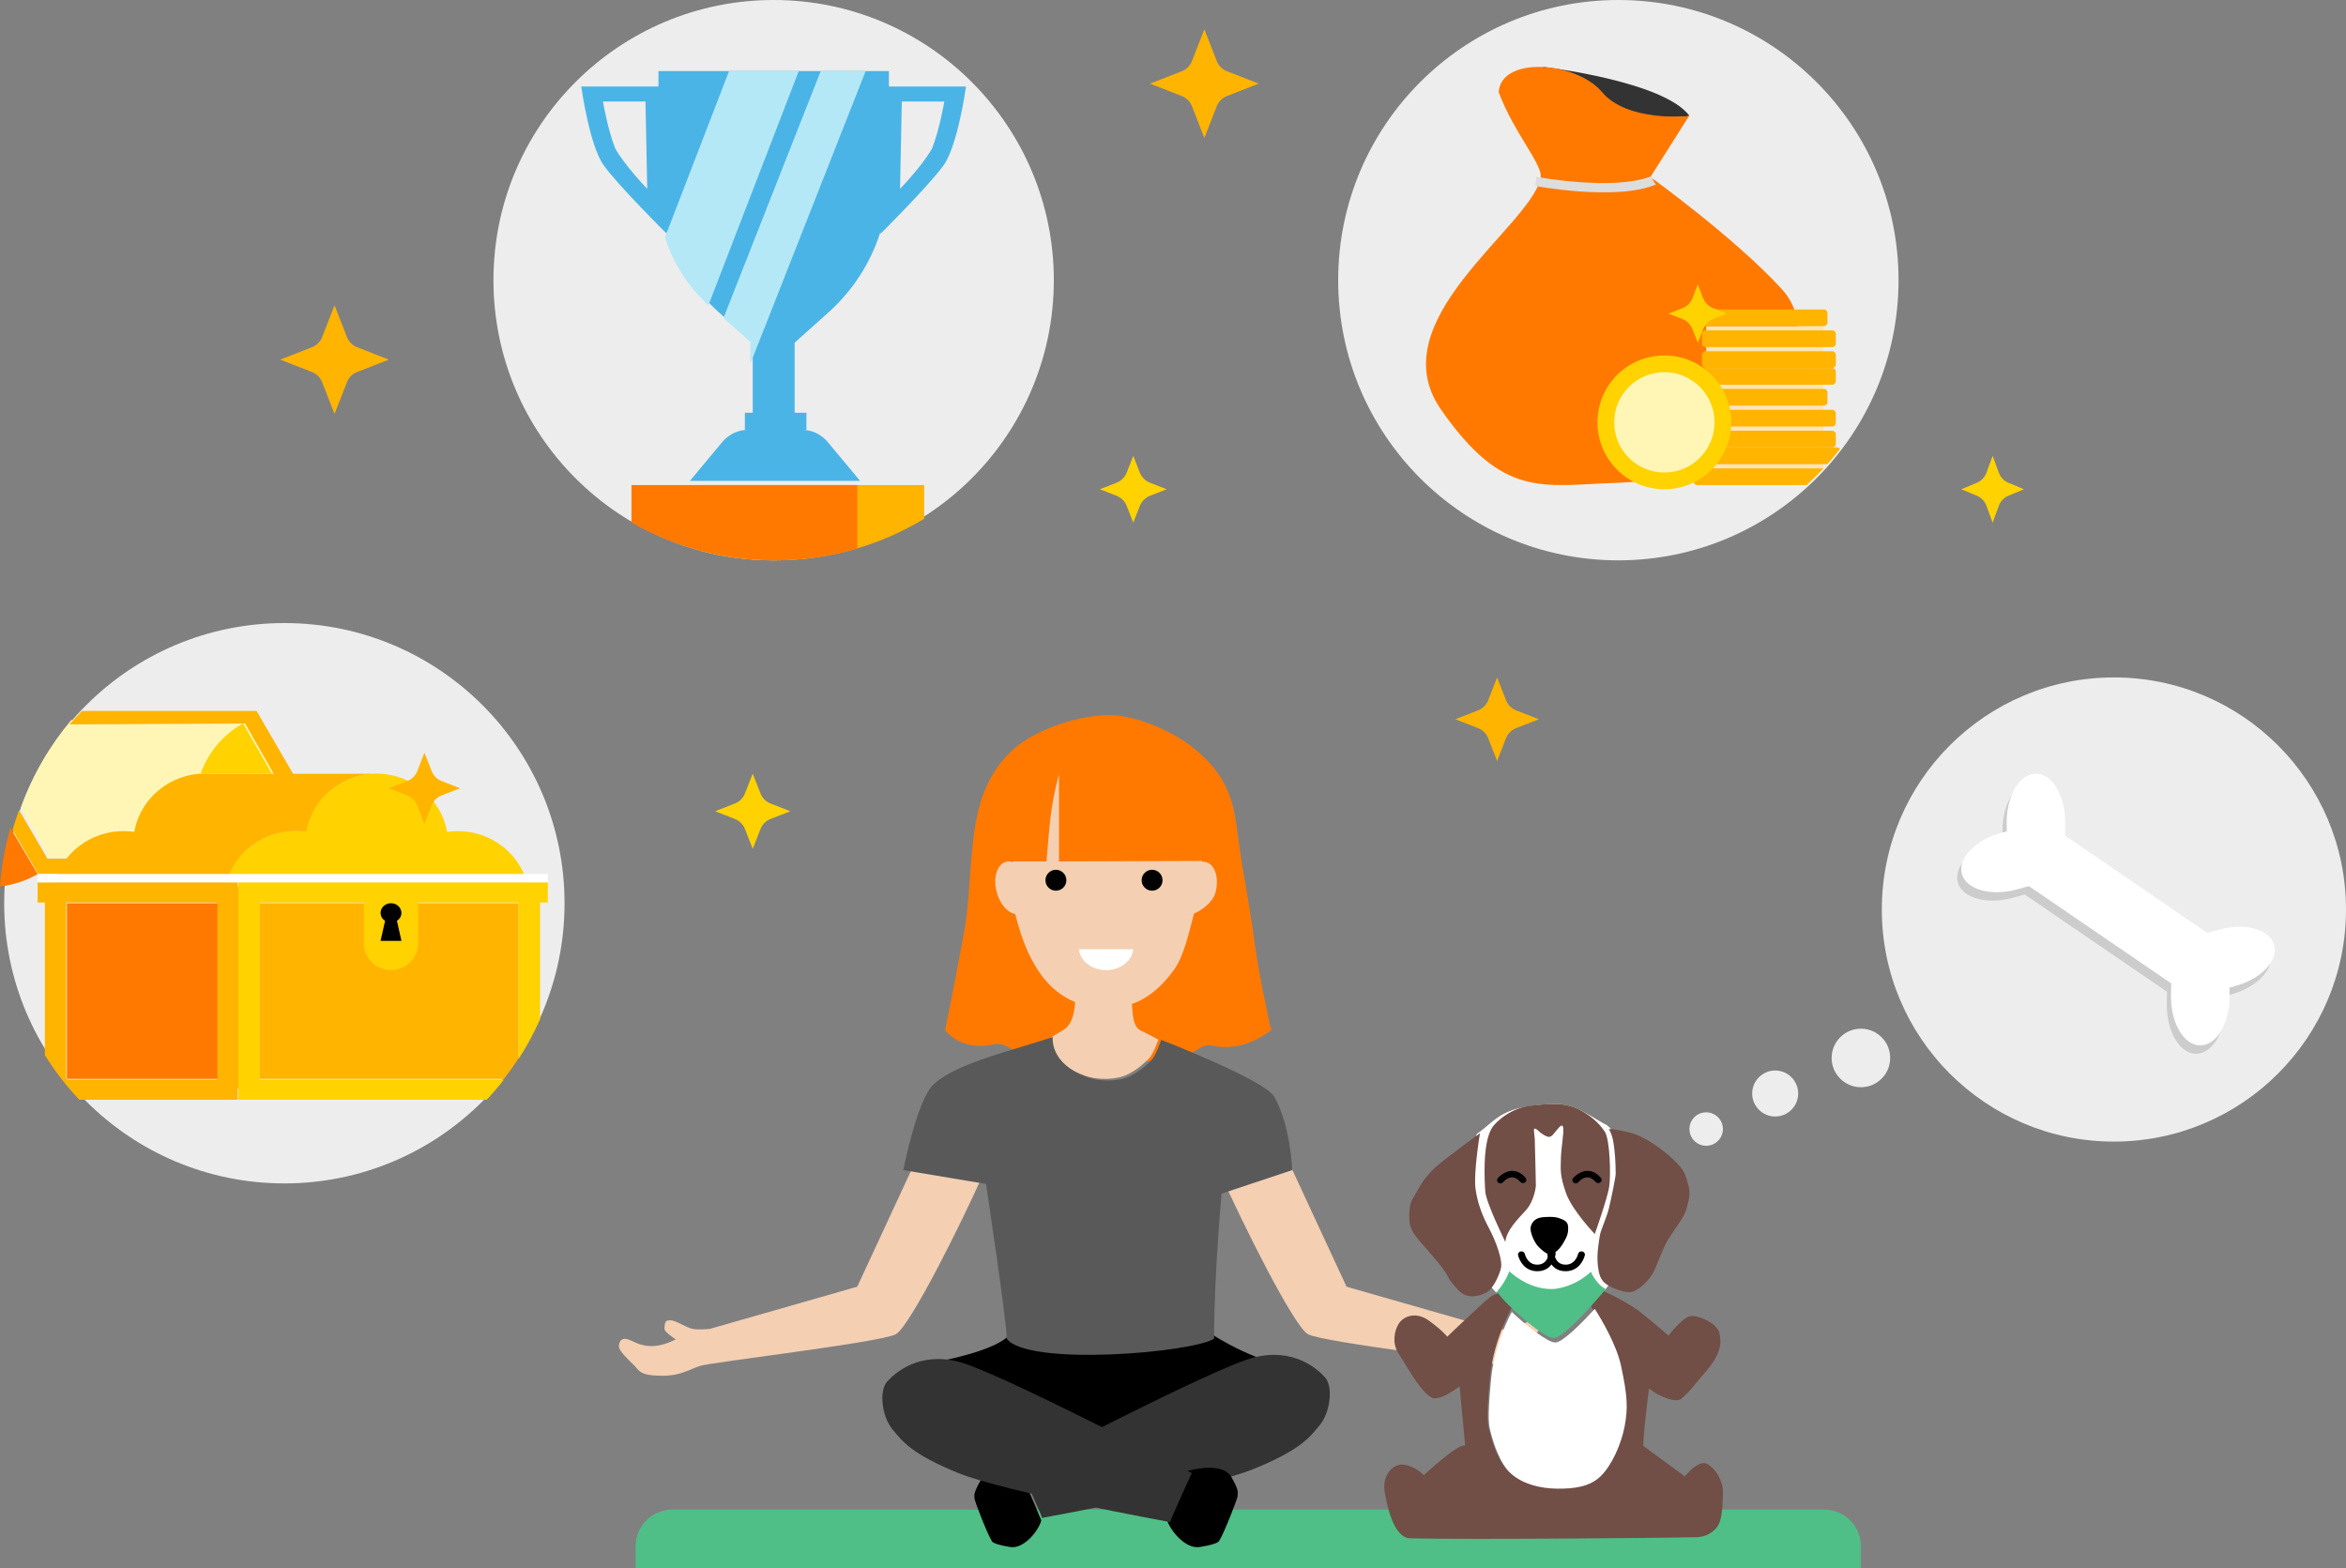 <?xml version="1.0" encoding="UTF-8"?>
<svg width="561px" height="375px" viewBox="0 0 561 375" version="1.1" xmlns="http://www.w3.org/2000/svg" xmlns:xlink="http://www.w3.org/1999/xlink">
    <rect x="0" y="0" width="561" height="375" fill="#808080" stroke="none"/>
    <title>program-vyhod</title>
    <g id="Page-2" stroke="none" stroke-width="1" fill="none" fill-rule="evenodd">
        <g id="why-orange-uprava" transform="translate(-90, -3014)">
            <g id="program-vyhod" transform="translate(90, 3014)">
                <path d="M445,369.777 C445,367.448 444.071,365.216 442.426,363.571 C440.78,361.922 438.547,361 436.221,361 L160.779,361 C158.451,361 156.218,361.922 154.57,363.571 C152.926,365.216 152,367.448 152,369.777 C152,372.594 152,375 152,375 L445,375 L445,369.777 Z" id="Path" fill="#50BE87"></path>
                <path d="M247.399,253.325 C254.695,253.923 271.827,254.485 281.442,253.325 C284.463,252.96 287.177,249.51 289.477,249.996 C296.996,251.595 301.74,247.889 304,246.359 C303.327,243.706 300.886,232.101 300.066,225.799 C298.632,214.856 297.332,209.781 296.216,201.259 C295.126,192.934 294.531,185.909 284.761,178.377 C280.716,175.258 272.064,171 265.154,171 C258.245,171 248.593,174.163 243.305,178.377 C238.016,182.592 234.815,188.714 233.42,196.285 C231.775,205.224 232.138,214.331 230.408,223.719 C228.1,236.269 226,246.359 226,246.359 C226,246.359 229.788,251.608 237.653,249.728 C240.824,248.97 243.943,253.04 247.399,253.325 Z" id="Path" fill="#FF7900"></path>
                <path d="M251,248.329 C251.782,247.81 252.81,247.117 253.619,246.718 C255.941,245.562 256.561,243.496 256.885,241.489 C257.372,238.722 256.995,236.062 256.938,236 L270.521,236 C270.115,236.059 270.521,237.702 270.656,239.883 C270.844,242.377 270.871,245.501 272.734,246.418 C274.002,247.049 275.866,247.985 277,248.6 C276.648,249.614 275.705,252.139 274.678,253.191 C273.166,254.753 270.574,256.875 268.011,257.545 C265.472,258.213 262.069,258.181 259.343,257.209 C252.161,254.64 251.107,250.166 251,248.329 Z" id="Path" fill="#F4CFB2"></path>
                <path d="M242.192,206.162 C244.104,191.867 253.534,181 264.864,181 C276.181,181 285.597,191.832 287.53,206.097 C287.831,206.072 288.132,206.097 288.425,206.175 C290.573,206.754 291.578,210.007 290.66,213.434 C289.991,215.928 287.112,217.836 285.518,218.466 C284.275,223.238 283.056,228.761 280.681,232.011 C274.688,240.208 268.895,240.883 265.21,240.99 C257.159,241.22 251.292,237.495 247.354,230.625 C245.16,226.8 243.976,223.247 242.769,218.566 C240.938,218.266 239.098,216.188 238.338,213.347 C237.425,209.92 238.423,206.667 240.573,206.088 C241.101,205.947 241.651,205.978 242.192,206.162 Z" id="Path" fill="#F4CFB2"></path>
                <path d="M271,227 C270.744,229.795 267.929,232 264.5,232 C261.071,232 258.256,229.795 258,227 L271,227 Z" id="Path" fill="#FFFFFF"></path>
                <path d="M275.5,213 C276.882,213 278,211.882 278,210.501 C278,209.12 276.882,208 275.5,208 C274.118,208 273,209.12 273,210.501 C273,211.882 274.118,213 275.5,213 Z" id="Path" fill="#000000" fill-rule="nonzero"></path>
                <path d="M252.5,213 C253.882,213 255,211.882 255,210.501 C255,209.12 253.882,208 252.5,208 C251.118,208 250,209.12 250,210.501 C250,211.882 251.118,213 252.5,213 Z" id="Path" fill="#000000" fill-rule="nonzero"></path>
                <path d="M237.013,206 L237.013,205.008 C237.013,205.008 236.349,197.075 244.628,185.836 C248.046,181.195 254.254,177.534 259.394,177.093 C262.995,176.784 267.713,177.281 271.148,178.024 C274.691,178.788 279.248,180.803 280.721,182.199 C287.191,188.324 290,205.874 290,205.874 L253.237,206 L253.237,185.174 C252.165,189.024 251.466,193.134 251.157,195.885 C250.787,199.185 250.256,206 250.256,206 L237.013,206 Z" id="Path" fill="#FF7900"></path>
                <path d="M218.471,313.467 C225.173,302.523 236.25,279.108 238.383,272.979 L239,271 L220.62,274.026 L204.992,307.702 L169.767,317.787 C169.767,317.787 166.953,318.084 165.598,317.787 C164.032,317.445 161.554,315.735 160.371,315.735 C159.433,315.735 158.894,315.735 158.894,317.787 C158.894,318.588 161.587,320.286 161.587,320.286 C161.587,320.286 158.837,321.881 155.885,321.902 C155.017,321.911 154.282,321.806 153.647,321.641 L153.103,324.18 L152.462,327.432 C153.293,328.354 154.271,329 158.488,329 C162.759,329 164.787,327.506 167.362,326.657 C170.164,325.735 210.111,321.1 214.163,319.101 C215.056,318.662 216.591,316.564 218.471,313.467 Z M153.647,321.641 C152.113,321.281 151.132,320.59 150.15,320.286 C148.752,319.859 148.046,320.643 148.001,321.902 C147.952,323.162 150.536,325.35 151.772,326.657 L152.462,327.432 L153.103,324.18 L153.647,321.641 Z M218.159,308.034 C218.159,308.119 218.16,308.207 218.167,308.295 L218.169,308.464 C218.167,308.321 218.16,308.177 218.159,308.034 Z M218.127,303.405 C218.12,303.621 218.115,303.842 218.114,304.056 C218.115,303.842 218.12,303.621 218.127,303.405 Z" id="Shape" fill="#F4CFB2"></path>
                <path d="M308.528,313.467 C301.824,302.525 290.747,279.108 288.614,272.98 L288,271 L306.379,274.026 L322.004,307.703 L357.234,317.79 C357.234,317.79 360.048,318.084 361.402,317.79 C362.967,317.446 365.446,315.735 366.631,315.735 C367.565,315.735 368.104,315.735 368.104,317.79 C368.104,318.588 365.412,320.286 365.412,320.286 C365.412,320.286 368.163,321.884 371.113,321.902 C371.981,321.911 372.716,321.806 373.355,321.641 L373.897,324.18 L374.538,327.432 C373.707,328.354 372.729,329 368.51,329 C364.241,329 362.214,327.508 359.638,326.657 C356.835,325.735 316.887,321.1 312.836,319.099 C311.941,318.661 310.406,316.564 308.528,313.467 Z M373.355,321.641 C374.887,321.279 375.867,320.588 376.85,320.286 C378.25,319.86 378.954,320.641 378.999,321.902 C379.048,323.162 376.466,325.35 375.226,326.657 L374.538,327.432 L373.897,324.18 L373.355,321.641 Z M308.842,308.034 C308.842,308.119 308.836,308.207 308.834,308.293 L308.829,308.464 C308.834,308.32 308.836,308.177 308.842,308.034 Z M308.874,303.405 C308.876,303.621 308.882,303.84 308.884,304.056 C308.882,303.84 308.876,303.621 308.874,303.405 Z" id="Shape" fill="#F4CFB2"></path>
                <path d="M223.889,325.675 C223.889,325.675 238.997,323.028 241.698,318.795 C257.078,318.795 288.11,318 288.11,318 C288.11,318 297.555,324.619 307,326.472 C293.508,332.293 266.253,345 266.253,345 L222,325.675 L223.889,325.675 Z" id="Path" fill="#000000"></path>
                <path d="M244.331,352.732 C244.331,352.732 236.607,350.374 234.446,354.121 C232.522,357.456 233.073,357.733 233.073,358.565 C233.073,358.845 235.809,366.236 237.19,368.569 C237.464,369.027 238.84,369.518 241.585,369.958 C244.904,370.488 248.492,365.885 249,363.568 C247.077,358.845 244.331,352.732 244.331,352.732 Z" id="Path" fill="#000000"></path>
                <path d="M249.15,363 C249.15,363 288.707,355.806 299.815,351.277 C310.924,346.744 313.091,343.816 315.529,340.884 C318.214,337.657 318.781,331.559 316.884,329.427 C314.988,327.297 309.298,322.233 299.815,324.63 C290.331,327.03 244,351.277 244,351.277 C244,351.277 249.421,363 249.15,363 Z" id="Path" fill="#333333"></path>
                <path d="M283.962,351.772 C283.962,351.772 292.169,349.284 294.464,353.241 C296.506,356.759 295.923,357.052 295.923,357.932 C295.923,358.225 293.014,366.025 291.548,368.486 C291.259,368.973 289.796,369.492 286.879,369.956 C283.352,370.515 279.54,365.657 279,363.21 C281.042,358.225 283.962,351.772 283.962,351.772 Z" id="Path" fill="#000000"></path>
                <path d="M279.851,364 C279.851,364 240.292,356.804 229.184,352.275 C218.077,347.746 215.908,344.814 213.469,341.886 C210.786,338.658 210.219,332.56 212.116,330.427 C214.011,328.294 219.701,323.234 229.184,325.63 C238.668,328.029 285,352.275 285,352.275 C285,352.275 279.579,364 279.851,364 Z" id="Path" fill="#333333"></path>
                <path d="M216,279.817 C216,279.817 219.31,262.912 223.28,259.27 C227.252,255.624 235.526,252.972 242.148,250.985 C248.766,248.994 251.743,248 251.743,248 C251.743,248 250.86,254.353 260.018,257.612 C262.721,258.575 266.083,258.607 268.623,257.942 C271.161,257.279 273.731,255.182 275.241,253.633 C276.529,252.314 277.668,248.663 277.668,248.663 C277.668,248.663 302.41,258.244 304.695,262.253 C308.667,269.21 309,279.817 309,279.817 L292.119,285.451 C292.119,285.451 290.319,305.112 290.319,320.146 C284.962,323.496 245.83,326.812 240.737,320.146 C240.737,315.861 235.782,283.13 235.782,283.13 L216,279.817 Z" id="Path" fill="#595959"></path>
                <path d="M402.085,334.478 C400.89,335.504 397.28,334.309 394.317,332.054 C392.712,344.995 392.975,345.791 392.975,345.791 L402.888,353.062 C402.888,353.062 406.134,348.92 408.249,350.102 C410.361,351.28 412.077,354.356 411.997,356.833 C411.921,359.312 411.979,363.757 410.391,365.453 C408.805,367.152 407.255,367.501 405.837,367.608 C404.418,367.713 351.577,368.235 337.244,367.875 C333.094,367.772 331.571,359.481 331.082,356.566 C330.696,354.269 331.662,351.267 334.296,350.369 C335.892,349.826 338.9,351.024 340.46,352.795 C349.883,344.164 350.374,345.791 350.374,345.791 L349.032,331.514 C349.032,331.514 344.264,335.267 342.336,334.21 C339.878,332.861 337.507,328.595 334.296,323.434 C332.881,321.155 333.423,318.09 334.564,316.431 C335.706,314.771 338.576,313.538 341.798,315.891 C345.023,318.245 346.087,319.662 346.087,319.662 C346.087,319.662 349.263,316.577 352.229,313.876 C354.1,312.172 356.526,309.652 357.722,309.476 C360.816,309.023 360.374,308 360.374,308 L362.161,311.584 C362.161,311.584 357.194,319.515 356.268,329.628 C355.34,339.743 355.784,340.644 356.268,342.56 C356.75,344.473 358.277,349.786 361.089,352.255 C363.904,354.725 367.921,355.723 371.809,355.755 C375.695,355.79 379.4,355.352 381.99,352.795 C384.581,350.235 386.801,345.217 387.617,340.941 C388.465,336.498 388.312,333.541 386.814,326.397 C385.377,319.547 379.578,311.042 379.578,311.042 L382.12,308.127 C382.12,308.127 388.658,310.979 392.217,313.747 C395.7,316.512 398.986,319.403 398.986,319.403 C398.986,319.403 402.439,314.782 404.476,314.705 C406.512,314.629 410.787,316.542 411.199,318.94 C411.612,321.342 411.793,323.798 406.954,329.107 C405.838,330.329 404.516,332.388 402.085,334.478 Z" id="Path" fill="#714E46"></path>
                <path d="M357.766,309.09 L356.306,307.466 C356.939,306.752 357.364,305.939 357.738,305.04 C359.349,301.188 357.068,297.6 355.581,294.16 C353.543,289.464 351.63,284.927 352.061,279.68 C352.202,277.991 352.434,276.315 352.632,274.63 C352.725,273.841 352.837,273.049 352.931,272.26 C352.966,271.971 352.945,271.349 353.234,271.123 C355.396,269.602 357.301,267.528 359.683,266.313 C362.668,264.791 365.738,264.461 369.033,264.142 C371.279,263.921 373.512,263.884 375.694,264.586 C378.755,265.57 381.449,267.646 384.304,269.109 C388.022,271.93 386.989,278.197 386.438,282.14 C385.837,286.424 385.368,288.227 384.172,292.555 C383.148,296.255 381.683,300.183 383.581,303.89 C383.963,304.638 384.85,305.752 385.366,306.382 L383.773,308.549 C383.773,308.549 380.925,307.257 380.325,306.787 C379.245,307.458 378.165,308.134 377.051,308.742 C375.801,309.418 374.524,310.034 373.237,310.631 C372.92,310.779 371.932,311.063 371.565,310.987 C370.631,310.796 369.728,310.467 368.823,310.156 C368.029,309.882 367.253,309.561 366.481,309.239 C365.254,308.725 362.814,307.95 361.879,306.787 C359.129,308.284 357.766,309.09 357.766,309.09 Z" id="Path" fill="#FFFFFF"></path>
                <path d="M359.964,297 C359.964,297 355.361,287.598 355.179,284.967 C354.993,282.331 354.518,273.742 356.639,269.956 C357.699,268.065 361.657,264.856 366.076,264.411 C370.497,263.969 373.842,263.462 377.641,265.358 C381.439,267.256 383.227,269.832 383.757,270.634 C384.991,272.505 385.22,281.017 384.819,283.747 C384.417,286.483 381.363,295.107 381.363,295.107 C381.363,295.107 375.918,289.457 374.452,285.237 C372.986,281.017 373.208,279.749 373.254,277.125 C373.3,274.497 374.076,270.634 373.786,269.552 C373.569,268.733 373.06,269.272 372.058,270.499 C371.059,271.726 371.193,271.601 370.596,271.849 C370.043,272.078 368.381,270.971 367.939,270.499 C367.7,270.245 367.104,269.692 366.875,269.956 C366.719,270.137 366.92,271.345 367.007,272.392 C367.114,275.328 367.273,283.612 367.273,283.612 C367.273,283.612 366.95,287.153 364.882,289.427 C362.811,291.701 360.242,294.232 359.964,297 Z" id="Path" fill="#714E46"></path>
                <path d="M353.906,271 C353.906,271 352.306,280.586 352.853,284.374 C353.405,288.161 354.63,291.016 356.144,293.869 C357.656,296.722 359.427,301.363 358.907,303.363 C358.386,305.364 356.931,308.217 355.617,308.979 C354.302,309.743 351,311.071 348.645,308.446 C346.288,305.819 346.896,306.284 345.75,304.432 C344.6,302.583 342.779,300.605 341.013,298.549 C339.245,296.492 337.247,294.545 337.063,292.132 C336.881,289.715 337.063,287.803 337.983,286.381 C338.905,284.957 340.209,281.813 343.248,279.16 C346.288,276.506 353.906,271 353.906,271 Z" id="Path" fill="#714E46"></path>
                <path d="M384.744,270.002 C384.744,270.002 385.195,270.758 385.519,271.845 C385.797,272.781 385.948,274.002 386.042,274.797 C386.378,277.641 386.338,280.307 386.358,280.669 C386.392,281.41 385.247,286.825 384.744,288.936 C384.242,291.05 382.797,294.134 382.597,295.339 C382.394,296.54 381.815,299.795 382.059,302.271 C382.302,304.746 382.709,306.3 384.476,307.337 C386.243,308.374 388.894,309.244 390.252,308.938 C391.608,308.632 394.377,306.486 395.622,303.739 C396.868,300.99 397.645,298.45 398.981,296.271 C400.31,294.094 402.796,291.045 403.278,289.069 C403.762,287.095 404.391,285.672 403.681,283.204 C402.97,280.735 402.823,279.805 400.189,277.337 C397.561,274.867 393.265,271.68 389.579,270.803 C385.894,269.925 384.744,270.002 384.744,270.002 Z" id="Path" fill="#714E46"></path>
                <path d="M370.727,299.992 C370.001,300.128 368.092,298.521 367.426,297.582 C366.675,296.523 365.77,294.444 366.053,293.327 C366.324,292.255 367.114,291.451 368.251,291.196 C369.389,290.945 371.824,290.878 372.926,291.341 C373.633,291.635 374.91,291.907 374.987,293.327 C375.078,295.024 374.686,295.754 373.889,297.154 C372.962,298.777 371.771,299.796 370.727,299.992 Z" id="Path" fill="#000000"></path>
                <path d="M370.003,299.85 C370.003,299.85 370.411,304.056 374.447,303.999 C377.485,303.955 378.655,301.423 378.974,300.224 C379.088,299.804 378.819,299.377 378.38,299.268 C377.937,299.163 377.487,299.418 377.377,299.838 C377.16,300.64 376.451,302.404 374.424,302.431 C371.844,302.468 371.646,299.719 371.646,299.719 C371.607,299.288 371.212,298.968 370.755,299.003 C370.304,299.039 369.964,299.418 370.003,299.85 Z" id="Path" fill="#000000"></path>
                <path d="M370.353,299.719 C370.353,299.719 370.155,302.468 367.575,302.431 C365.548,302.404 364.839,300.64 364.622,299.838 C364.511,299.418 364.061,299.163 363.619,299.268 C363.181,299.377 362.912,299.804 363.026,300.224 C363.345,301.423 364.515,303.955 367.553,303.999 C371.587,304.056 371.997,299.85 371.997,299.85 C372.036,299.418 371.698,299.039 371.243,299.003 C370.79,298.968 370.391,299.288 370.353,299.719 Z" id="Path" fill="#000000"></path>
                <path d="M377.449,282.702 C377.449,282.702 378.424,281.449 379.749,281.549 C380.318,281.595 380.928,281.918 381.569,282.651 C381.854,282.979 382.364,283.023 382.708,282.75 C383.05,282.477 383.099,281.988 382.814,281.662 C381.801,280.504 380.781,280.079 379.88,280.01 C377.769,279.846 376.171,281.751 376.171,281.751 C375.896,282.087 375.959,282.577 376.313,282.836 C376.663,283.099 377.174,283.039 377.449,282.702 Z" id="Path" fill="#000000"></path>
                <path d="M359.451,282.702 C359.451,282.702 360.423,281.449 361.748,281.549 C362.318,281.595 362.929,281.918 363.568,282.651 C363.856,282.979 364.366,283.023 364.708,282.75 C365.052,282.477 365.098,281.988 364.813,281.662 C363.8,280.504 362.783,280.079 361.881,280.01 C359.771,279.846 358.171,281.751 358.171,281.751 C357.895,282.087 357.961,282.577 358.311,282.836 C358.665,283.099 359.175,283.039 359.451,282.702 Z" id="Path" fill="#000000"></path>
                <path d="M360.919,304 C360.919,304 365.17,308.268 371.002,308.265 C372.851,308.265 376.931,307.39 380.422,304.133 C381.918,307.409 384,308.265 384,308.265 C384,308.265 374.249,320.053 371.532,320 C368.777,319.943 358.779,310.759 358,308.8 C360.011,306.687 360.919,304 360.919,304 Z" id="Path" fill="#50BE87"></path>
                <path d="M381.361,313 C383.133,315.796 386.588,321.688 387.658,326.694 C389.182,333.823 389.339,336.777 388.476,341.212 C387.644,345.48 385.384,350.489 382.746,353.043 C380.106,355.594 376.335,356.033 372.378,355.998 C368.419,355.966 364.328,354.97 361.461,352.504 C358.597,350.04 357.043,344.737 356.552,342.827 C356.059,340.915 355.607,340.015 356.552,329.921 C357.221,322.731 359.984,316.642 361.515,313.737 C364.991,317.026 370.039,321.009 371.89,321.047 C373.629,321.082 378.191,316.464 381.361,313 Z" id="Path" fill="#FFFFFF"></path>
                <path d="M407.999,274 C410.211,274 412,272.209 412,270.001 C412,267.791 410.211,266 407.999,266 C405.792,266 404,267.791 404,270.001 C404,272.209 405.792,274 407.999,274 Z" id="Path" fill="#EDEDED" fill-rule="nonzero"></path>
                <path d="M424.501,267 C427.536,267 430,264.538 430,261.499 C430,258.463 427.536,256 424.501,256 C421.463,256 419,258.463 419,261.499 C419,264.538 421.463,267 424.501,267 Z" id="Path" fill="#EDEDED" fill-rule="nonzero"></path>
                <path d="M445.001,260 C448.867,260 452,256.867 452,253.001 C452,249.136 448.867,246 445.001,246 C441.135,246 438,249.136 438,253.001 C438,256.867 441.135,260 445.001,260 Z" id="Path" fill="#EDEDED" fill-rule="nonzero"></path>
                <path d="M505.499,273 C536.151,273 561,248.151 561,217.499 C561,186.847 536.151,162 505.499,162 C474.847,162 450,186.847 450,217.499 C450,248.151 474.847,273 505.499,273 Z" id="Path" fill="#EDEDED" fill-rule="nonzero"></path>
                <path d="M478.877,200.834 C478.877,200.129 478.851,199.237 478.851,198.642 C478.851,192.217 482.011,187 485.849,187 C489.713,187 492.852,192.217 492.852,198.642 C492.852,199.697 492.825,201.826 492.825,201.826 L526.825,225.086 C527.366,224.941 528.936,224.509 529.826,224.27 C536.016,222.608 541.855,224.294 542.853,228.035 C543.854,231.777 539.639,236.164 533.446,237.828 C533.095,237.926 532.609,238.048 532.124,238.168 C532.124,238.873 532.151,239.764 532.151,240.362 C532.151,246.786 529.016,252 525.151,252 C521.283,252 518.148,246.786 518.148,240.362 C518.148,239.307 518.202,237.177 518.202,237.177 L518.202,237.167 L484.175,213.914 C483.66,214.052 482.064,214.491 481.174,214.733 C474.986,216.395 469.145,214.708 468.147,210.965 C467.146,207.223 471.363,202.834 477.551,201.174 C477.903,201.078 478.391,200.953 478.877,200.834 Z" id="Path" fill="#CCCCCC"></path>
                <path d="M479.879,198.832 C479.879,198.127 479.849,197.235 479.849,196.64 C479.849,190.215 483.014,185 486.852,185 C490.716,185 493.851,190.215 493.851,196.64 C493.851,197.694 493.825,199.824 493.825,199.824 L527.827,223.083 C528.365,222.939 529.934,222.506 530.826,222.268 C537.015,220.605 542.852,222.291 543.854,226.033 C544.852,229.777 540.635,234.161 534.447,235.825 C534.095,235.923 533.61,236.045 533.124,236.165 C533.124,236.87 533.151,237.761 533.151,238.359 C533.151,244.783 530.014,250 526.15,250 C522.285,250 519.15,244.783 519.15,238.359 C519.15,237.304 519.204,235.174 519.204,235.174 L519.204,235.164 L485.175,211.911 C484.661,212.051 483.068,212.488 482.177,212.731 C475.985,214.393 470.148,212.705 469.146,208.962 C468.148,205.221 472.365,200.834 478.554,199.172 C478.905,199.076 479.391,198.951 479.879,198.832 Z" id="Path" fill="#FFFFFF"></path>
                <path d="M68,283 C105.004,283 135,253.003 135,216 C135,178.997 105.004,149 68,149 C30.997,149 1,178.997 1,216 C1,253.003 30.997,283 68,283 Z" id="Path" fill="#EDEDED" fill-rule="nonzero"></path>
                <path d="M2.499,198 L9,209.042 C6.161,210.659 3.094,211.629 0,212 C0.341,207.182 1.193,202.501 2.499,198 Z" id="Path" fill="#FF7900"></path>
                <path d="M17.018,172.213 L58.893,172 L77,204.648 L11.76,205 L5,193.123 C7.763,185.406 11.867,178.338 17.018,172.213 Z" id="Path" fill="#FFF6B6"></path>
                <path d="M19.604,170 L61.341,170 L84,209 L9.109,209 L3,198.507 C3.457,196.88 3.996,195.28 4.561,193.706 L11.342,205.337 L76.788,204.992 L58.624,173.021 L16.616,173.23 C17.585,172.121 18.581,171.041 19.604,170 Z" id="Path" fill="#FFB400"></path>
                <path d="M10.724,252.317 L10.724,215.822 L9,215.822 L9,211 L56.838,211 L56.838,212.035 L57,212.035 L57,260.331 L56.838,260.331 L56.838,263 L18.966,263 C15.869,259.731 13.121,256.152 10.724,252.317 Z M51.882,215.822 L15.842,215.822 L15.842,258.181 L51.882,258.181 L51.882,215.822 Z" id="Shape" fill="#FFB400"></path>
                <path d="M124,253.108 C122.895,254.792 121.737,256.423 120.498,258 L62,258 L62,216 L124,216 L124,253.108 Z" id="Path" fill="#FFB400"></path>
                <path d="M116.372,263 L57,263 L57,211 L131,211 L131,215.822 L129.144,215.822 L129.144,243.746 C127.666,247.062 125.97,250.238 124.008,253.247 L124.008,215.822 L62.109,215.822 L62.109,258.181 L120.512,258.181 C119.195,259.854 117.824,261.462 116.372,263 Z" id="Path" fill="#FFD200"></path>
                <path d="M65,185 L49.513,185 C49.139,184.977 48.761,184.966 48.381,184.966 C48.253,184.966 48.127,184.967 48,184.97 C49.715,180.105 53.17,175.8 58.11,173 L65,185 Z" id="Path" fill="#FFD200"></path>
                <polygon id="Path" fill="#FF7900" fill-rule="nonzero" points="52 216 16 216 16 258 52 258"></polygon>
                <path d="M87,225.559 L87,212 L100,212 L100,225.559 C100,229.115 97.088,232 93.499,232 C89.912,232 87,229.115 87,225.559 Z" id="Path" fill="#FFD200"></path>
                <path d="M92.079,220.211 C91.433,219.793 91.01,219.098 91.01,218.312 C91.01,217.037 92.125,216 93.499,216 C94.875,216 95.99,217.037 95.99,218.312 C95.99,219.098 95.567,219.793 94.921,220.211 L96,225 L91,225 L92.079,220.211 Z" id="Path" fill="#000000"></path>
                <path d="M54,211 C56.015,203.937 62.651,198.75 70.516,198.75 C71.393,198.75 72.255,198.814 73.096,198.939 C74.469,191.03 81.52,185 89.999,185 C98.479,185 105.529,191.03 106.903,198.939 C107.744,198.814 108.606,198.75 109.483,198.75 C117.349,198.75 123.984,203.937 126,211 L54,211 Z" id="Path" fill="#FFD200"></path>
                <path d="M54.089,211 L13,211 C15.017,203.937 21.66,198.75 29.534,198.75 C30.412,198.75 31.275,198.814 32.116,198.939 C33.491,191.03 40.549,185 49.038,185 C49.415,185 49.791,185.012 50.164,185.036 L89,185.036 C81.02,185.541 74.519,191.383 73.205,198.939 C72.363,198.814 71.5,198.75 70.622,198.75 C62.748,198.75 56.106,203.937 54.089,211 Z" id="Path" fill="#FFB400"></path>
                <polygon id="Path" fill="#FFFFFF" points="131 209 9 209 9 211 131 211"></polygon>
                <path d="M387,134 C424.002,134 454,104.003 454,67 C454,29.997 424.002,0 387,0 C349.994,0 320,29.997 320,67 C320,104.003 349.994,134 387,134 Z" id="Path" fill="#EDEDED" fill-rule="nonzero"></path>
                <path d="M369,16 C369,16 397.839,19.353 404,27.7 C397.12,28.963 372.533,26.451 369,16 Z" id="Path" fill="#333333"></path>
                <path d="M368.412,42.675 C365.602,54.527 329.816,76.658 344.541,97.874 C359.426,119.317 368.859,116.066 386.146,115.483 C403.432,114.901 412.247,110.63 416.837,105.662 C421.427,100.695 437.301,81.375 426.043,69.089 C414.785,56.803 394.671,42.336 394.671,42.336 L403.88,27.774 C403.88,27.774 389.16,29.271 383.09,22.017 C377.018,14.764 359.017,13.26 358.37,22.017 C362.097,32.017 369.155,39.546 368.412,42.675 Z" id="Path" fill="#FF7900"></path>
                <path d="M367,44.447 C367,44.447 386.509,48.158 396,44.107 C396,44.107 395.389,43.409 395.262,43.058 C395.14,42.725 395.237,42 395.237,42 C386.233,45.845 367.316,42.275 367.316,42.275 C367.316,42.275 367.394,42.952 367.346,43.285 C367.294,43.646 367,44.447 367,44.447 Z" id="Path" fill="#DDDDDD"></path>
                <polygon id="Path" fill="#FFE3B9" fill-rule="nonzero" points="436 78 408 78 408 112 436 112"></polygon>
                <path d="M432.006,116 L405.859,116 C405.376,116 405,115.622 405,115.156 C405,114.475 405,113.522 405,112.845 C405,112.376 405.376,112 405.859,112 C410.364,112 431.172,112 435.677,112 C435.787,112 435.893,112.021 436,112.061 C434.714,113.43 433.371,114.743 432.006,116 Z" id="Path" fill="#FFB400"></path>
                <path d="M436.977,111 L409.848,111 C409.37,111 409,110.622 409,110.156 C409,109.475 409,108.525 409,107.844 C409,107.379 409.37,107 409.848,107 C414.276,107 434.88,107 439.335,107 C439.602,107 439.868,107.138 440,107.349 C439.044,108.602 438.038,109.819 436.977,111 Z" id="Path" fill="#FFB400"></path>
                <path d="M439,103.843 C439,103.376 438.61,103 438.132,103 C433.568,103 412.428,103 407.867,103 C407.387,103 407,103.376 407,103.843 C407,104.523 407,105.477 407,106.157 C407,106.623 407.387,107 407.867,107 C412.428,107 433.568,107 438.132,107 C438.61,107 439,106.623 439,106.157 C439,105.477 439,104.523 439,103.843 Z" id="Path" fill="#FFB400"></path>
                <path d="M439,98.843 C439,98.376 438.613,98 438.132,98 C433.572,98 412.432,98 407.868,98 C407.39,98 407,98.376 407,98.843 C407,99.523 407,100.477 407,101.157 C407,101.623 407.39,102 407.868,102 C412.432,102 433.572,102 438.132,102 C438.613,102 439,101.623 439,101.157 C439,100.477 439,99.523 439,98.843 Z" id="Path" fill="#FFB400"></path>
                <path d="M437,93.843 C437,93.377 436.611,93 436.132,93 C431.57,93 410.428,93 405.868,93 C405.387,93 405,93.377 405,93.843 C405,94.523 405,95.477 405,96.157 C405,96.624 405.387,97 405.868,97 C410.428,97 431.57,97 436.132,97 C436.611,97 437,96.624 437,96.157 C437,95.477 437,94.523 437,93.843 Z" id="Path" fill="#FFB400"></path>
                <path d="M439,88.843 C439,88.377 438.61,88 438.132,88 C433.568,88 412.428,88 407.867,88 C407.387,88 407,88.377 407,88.843 C407,89.523 407,90.477 407,91.157 C407,91.624 407.387,92 407.867,92 C412.428,92 433.568,92 438.132,92 C438.61,92 439,91.624 439,91.157 C439,90.477 439,89.523 439,88.843 Z" id="Path" fill="#FFB400"></path>
                <path d="M439,84.843 C439,84.377 438.61,84 438.132,84 C433.568,84 412.428,84 407.867,84 C407.387,84 407,84.377 407,84.843 C407,85.523 407,86.477 407,87.157 C407,87.623 407.387,88 407.867,88 C412.428,88 433.568,88 438.132,88 C438.61,88 439,87.623 439,87.157 C439,86.477 439,85.523 439,84.843 Z" id="Path" fill="#FFB400"></path>
                <path d="M439,79.843 C439,79.377 438.613,79 438.132,79 C433.572,79 412.432,79 407.868,79 C407.39,79 407,79.377 407,79.843 C407,80.523 407,81.477 407,82.157 C407,82.623 407.39,83 407.868,83 C412.432,83 433.572,83 438.132,83 C438.613,83 439,82.623 439,82.157 C439,81.477 439,80.523 439,79.843 Z" id="Path" fill="#FFB400"></path>
                <path d="M437,74.843 C437,74.377 436.613,74 436.133,74 C431.572,74 410.432,74 405.868,74 C405.39,74 405,74.377 405,74.843 C405,75.523 405,76.477 405,77.157 C405,77.623 405.39,78 405.868,78 C410.432,78 431.572,78 436.133,78 C436.613,78 437,77.623 437,77.157 C437,76.477 437,75.523 437,74.843 Z" id="Path" fill="#FFB400"></path>
                <path d="M398.001,117 C406.837,117 414,109.837 414,101 C414,92.164 406.837,85 398.001,85 C389.163,85 382,92.164 382,101 C382,109.837 389.163,117 398.001,117 Z" id="Path" fill="#FFD200" fill-rule="nonzero"></path>
                <path d="M397.998,113 C404.627,113 410,107.627 410,101 C410,94.372 404.627,89 397.998,89 C391.373,89 386,94.372 386,101 C386,107.627 391.373,113 397.998,113 Z" id="Path" fill="#FFF6B6" fill-rule="nonzero"></path>
                <path d="M184.999,134 C222.003,134 252,104.003 252,67 C252,29.997 222.003,0 184.999,0 C147.996,0 118,29.997 118,67 C118,104.003 147.996,134 184.999,134 Z" id="Path" fill="#EDEDED" fill-rule="nonzero"></path>
                <path d="M221,124.057 C210.613,130.357 198.326,134 185.172,134 C178.88,134 172.777,133.165 167,131.604 L167,116 L221,116 L221,124.057 Z" id="Path" fill="#FFB400"></path>
                <path d="M205,131.17 C198.762,133.011 192.144,134 185.282,134 C172.78,134 161.063,130.705 151,124.958 L151,116 L205,116 L205,131.17 Z" id="Path" fill="#FF7900"></path>
                <path d="M212.567,20.69 L231,20.69 C231,20.69 229.073,34.702 225.662,39.498 C222.251,44.291 210.539,55.921 210.539,55.921 L210.539,55.475 C208.215,62.807 203.961,69.473 198.112,74.704 L190.024,81.94 L190.024,98.71 L192.841,98.71 L192.841,102.783 L191.718,102.783 C194.117,102.783 196.388,103.849 197.926,105.692 C200.935,109.305 205.676,115 205.676,115 L164.971,115 C164.971,115 169.717,109.305 172.727,105.692 C174.261,103.849 176.533,102.783 178.932,102.783 L180.003,102.783 L178.123,102.783 L178.123,98.71 L180.003,98.71 L180.003,81.94 C180.003,81.94 176.31,78.637 171.913,74.704 C166.046,69.454 161.782,62.763 159.461,55.398 L159.461,55.921 C159.461,55.921 147.748,44.291 144.338,39.498 C140.928,34.702 139,20.69 139,20.69 L157.46,20.69 L157.46,17 L212.567,17 L212.567,20.69 Z M225.817,24.277 L215.653,24.277 L215.229,45.168 C215.229,45.168 220.723,39.443 222.878,35.498 C224.679,30.997 225.817,24.277 225.817,24.277 Z M144.183,24.277 L154.352,24.277 L154.771,45.168 C154.771,45.168 149.279,39.443 147.122,35.498 C145.321,30.997 144.183,24.277 144.183,24.277 Z" id="Shape" fill="#4BB4E6"></path>
                <polygon id="Path" fill="#B5E8F7" points="173 76.065 196.261 17 207 17 179.43 87 179.43 81.771"></polygon>
                <path d="M159,56.792 L174.34,17 L191,17 L169.405,73 C164.545,68.57 160.985,62.96 159,56.792 Z" id="Path" fill="#B5E8F7"></path>
                <path d="M180.001,185 C180.001,185 181.089,187.81 181.847,189.726 C182.274,190.843 183.157,191.723 184.28,192.158 C186.189,192.906 189,194.001 189,194.001 C189,194.001 186.189,195.094 184.28,195.842 C183.157,196.274 182.274,197.157 181.847,198.28 C181.089,200.19 180.001,203 180.001,203 C180.001,203 178.911,200.19 178.153,198.28 C177.726,197.157 176.843,196.274 175.722,195.842 C173.811,195.094 171,194.001 171,194.001 C171,194.001 173.811,192.906 175.722,192.158 C176.843,191.723 177.726,190.843 178.153,189.726 C178.911,187.81 180.001,185 180.001,185 Z" id="Path" fill="#FFD200"></path>
                <path d="M80,73 C80,73 81.916,77.89 82.965,80.599 C83.398,81.717 84.288,82.602 85.405,83.037 C88.119,84.093 93,86 93,86 C93,86 88.119,87.907 85.405,88.962 C84.288,89.398 83.398,90.288 82.965,91.405 C81.916,94.119 80,99 80,99 C80,99 78.084,94.119 77.035,91.405 C76.602,90.288 75.712,89.398 74.595,88.962 C71.881,87.907 67,86 67,86 C67,86 71.881,84.093 74.595,83.037 C75.712,82.602 76.602,81.717 77.035,80.599 C78.084,77.89 80,73 80,73 Z" id="Path" fill="#FFB400"></path>
                <path d="M287.999,7 C287.999,7 289.915,11.89 290.964,14.599 C291.399,15.717 292.287,16.602 293.405,17.037 C296.119,18.094 301,20 301,20 C301,20 296.119,21.907 293.405,22.963 C292.287,23.398 291.399,24.288 290.964,25.405 C289.915,28.119 287.999,33 287.999,33 C287.999,33 286.083,28.119 285.036,25.405 C284.602,24.288 283.713,23.398 282.595,22.963 C279.881,21.907 275,20 275,20 C275,20 279.881,18.094 282.595,17.037 C283.713,16.602 284.602,15.717 285.036,14.599 C286.083,11.89 287.999,7 287.999,7 Z" id="Path" fill="#FFB400"></path>
                <path d="M271.001,109 C271.001,109 271.9,111.295 272.559,112.987 C272.995,114.114 273.892,115.007 275.013,115.446 C276.698,116.106 279,117 279,117 C279,117 276.698,117.894 275.013,118.554 C273.892,118.993 272.995,119.891 272.559,121.014 C271.9,122.698 271.001,125 271.001,125 C271.001,125 270.102,122.698 269.441,121.014 C269.01,119.891 268.111,118.993 266.988,118.554 C265.304,117.894 263,117 263,117 C263,117 265.304,116.106 266.988,115.446 C268.111,115.007 269.01,114.114 269.441,112.987 C270.102,111.295 271.001,109 271.001,109 Z" id="Path" fill="#FFD200"></path>
                <path d="M358.001,162 C358.001,162 359.281,165.307 360.123,167.439 C360.563,168.558 361.439,169.444 362.563,169.881 C364.685,170.71 368,171.999 368,171.999 C368,171.999 364.685,173.29 362.563,174.119 C361.439,174.561 360.563,175.439 360.123,176.561 C359.281,178.685 358.001,182 358.001,182 C358.001,182 356.719,178.685 355.879,176.561 C355.44,175.439 354.561,174.561 353.437,174.119 C351.315,173.29 348,171.999 348,171.999 C348,171.999 351.315,170.71 353.437,169.881 C354.561,169.444 355.44,168.558 355.879,167.439 C356.719,165.307 358.001,162 358.001,162 Z" id="Path" fill="#FFB400"></path>
                <path d="M406,68 C406,68 406.725,69.852 407.288,71.31 C407.72,72.41 408.59,73.281 409.698,73.711 C411.147,74.278 413,75 413,75 C413,75 411.147,75.722 409.698,76.289 C408.59,76.719 407.72,77.591 407.288,78.696 C406.725,80.145 406,82 406,82 C406,82 405.275,80.145 404.712,78.696 C404.28,77.591 403.41,76.719 402.305,76.289 C400.857,75.722 399,75 399,75 C399,75 400.857,74.278 402.305,73.711 C403.41,73.281 404.28,72.41 404.712,71.31 C405.275,69.852 406,68 406,68 Z" id="Path" fill="#FFD200"></path>
                <path d="M101.5,180 C101.5,180 102.499,182.577 103.215,184.386 C103.633,185.488 104.512,186.362 105.616,186.791 C107.42,187.496 110,188.499 110,188.499 C110,188.499 107.42,189.504 105.616,190.209 C104.512,190.633 103.633,191.512 103.215,192.616 C102.499,194.419 101.5,197 101.5,197 C101.5,197 100.501,194.419 99.785,192.616 C99.367,191.512 98.488,190.633 97.384,190.209 C95.58,189.504 93,188.499 93,188.499 C93,188.499 95.58,187.496 97.384,186.791 C98.488,186.362 99.367,185.488 99.785,184.386 C100.501,182.577 101.5,180 101.5,180 Z" id="Path" fill="#FFB400"></path>
                <path d="M476.501,109 C476.501,109 477.368,111.362 477.986,113.06 C478.381,114.141 479.212,115.011 480.291,115.459 C481.883,116.117 484,117 484,117 C484,117 481.883,117.883 480.291,118.541 C479.212,118.993 478.381,119.863 477.986,120.944 C477.368,122.642 476.501,125 476.501,125 C476.501,125 475.632,122.642 475.015,120.944 C474.619,119.863 473.788,118.993 472.709,118.541 C471.117,117.883 469,117 469,117 C469,117 471.117,116.117 472.709,115.459 C473.788,115.011 474.619,114.141 475.015,113.06 C475.632,111.362 476.501,109 476.501,109 Z" id="Path" fill="#FFD200"></path>
            </g>
        </g>
    </g>
</svg>